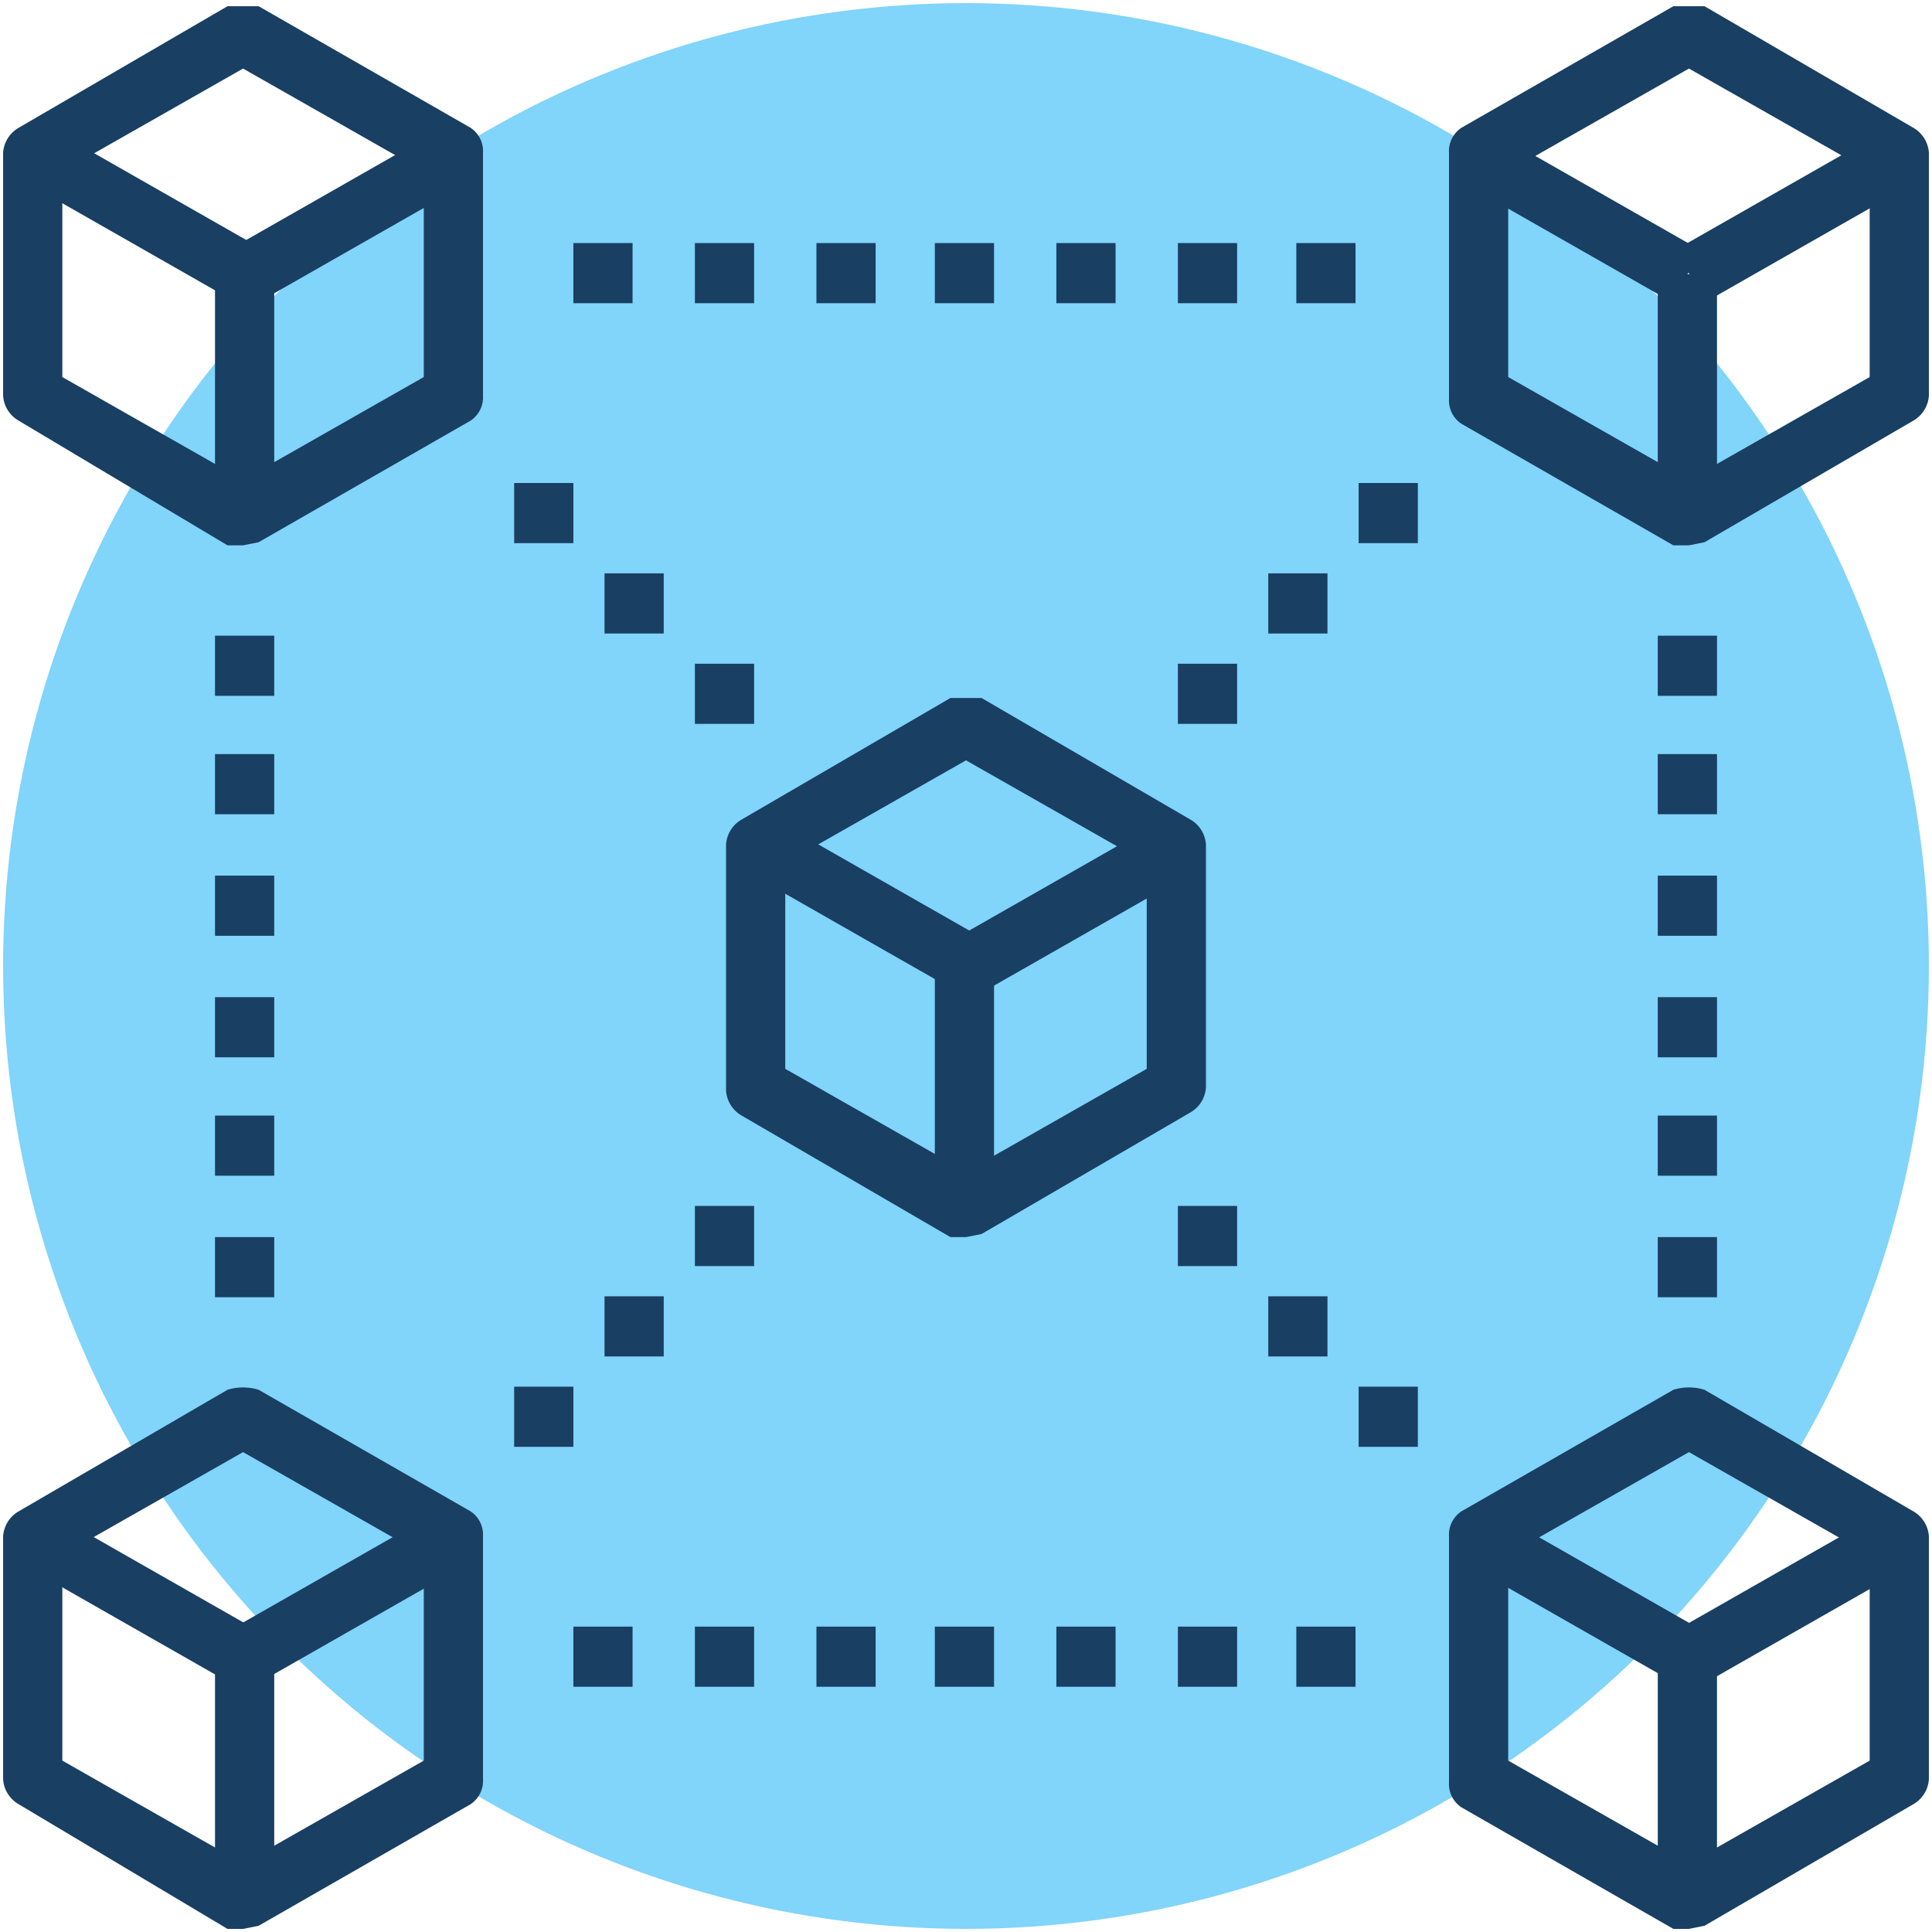 <?xml version="1.0" encoding="UTF-8"?> <svg xmlns="http://www.w3.org/2000/svg" id="icons" viewBox="0 0 62 62"><title>BMS-service-desk</title><g><circle cx="31" cy="31" r="30.9" style="fill: #81d4fa"></circle><g><path d="M31,39.7h-.5l-6.7-3.9a1,1,0,0,1-.5-.8V27.1a1,1,0,0,1,.5-.8l6.7-3.9h1l6.7,3.9a1,1,0,0,1,.5.8v7.8a1,1,0,0,1-.5.8l-6.7,3.9Zm-5.8-5.4L31,37.6l5.8-3.3V27.7L31,24.4l-5.8,3.3Z" style="fill: #193f63"></path><rect x="30" y="31" width="1.9" height="7.73" style="fill: #193f63"></rect><rect x="30.5" y="28.1" width="7.8" height="1.93" transform="translate(-9.9 20.9) rotate(-29.7)" style="fill: #193f63"></rect><rect x="26.7" y="25.2" width="1.9" height="7.79" transform="translate(-11.3 38.6) rotate(-60.3)" style="fill: #193f63"></rect></g><g><path d="M54.2,61.9h-.5l-6.8-3.9a.9.9,0,0,1-.4-.8V49.3a.9.9,0,0,1,.4-.8l6.8-3.9a1.7,1.7,0,0,1,1,0l6.7,3.9a1,1,0,0,1,.5.8v7.8a1,1,0,0,1-.5.8l-6.7,3.9Zm-5.8-5.4,5.8,3.3L60,56.5V49.9l-5.8-3.3-5.8,3.3Z" style="fill: #193f63"></path><rect x="53.2" y="53.2" width="1.9" height="7.73" style="fill: #193f63"></rect><rect x="53.7" y="50.3" width="7.8" height="1.93" transform="translate(-17.9 35.3) rotate(-29.7)" style="fill: #193f63"></rect><rect x="49.8" y="47.4" width="1.9" height="7.79" transform="translate(-18.9 69.9) rotate(-60.3)" style="fill: #193f63"></rect></g><g><path d="M54.2,17.5h-.5l-6.8-3.9a.9.9,0,0,1-.4-.8V4.9a.9.9,0,0,1,.4-.8L53.7.2h1l6.7,3.9a1,1,0,0,1,.5.8v7.8a1,1,0,0,1-.5.8l-6.7,3.9Zm-5.8-5.4,5.8,3.3L60,12.1V5.5L54.2,2.2,48.4,5.5Z" style="fill: #193f63"></path><rect x="53.2" y="8.8" width="1.9" height="7.73" style="fill: #193f63"></rect><rect x="53.7" y="5.9" width="7.8" height="1.93" transform="translate(4.2 29.5) rotate(-29.7)" style="fill: #193f63"></rect><rect x="49.8" y="3" width="1.9" height="7.79" transform="translate(19.6 47.6) rotate(-60.3)" style="fill: #193f63"></rect></g><g><path d="M7.8,61.9H7.3L.6,57.9a1,1,0,0,1-.5-.8V49.3a1,1,0,0,1,.5-.8l6.7-3.9a1.7,1.7,0,0,1,1,0l6.8,3.9a.9.9,0,0,1,.4.8v7.8a.9.9,0,0,1-.4.8L8.3,61.8ZM2,56.5l5.8,3.3,5.8-3.3V49.9L7.8,46.6,2,49.9Z" style="fill: #193f63"></path><rect x="6.9" y="53.2" width="1.9" height="7.73" style="fill: #193f63"></rect><rect x="7.3" y="50.3" width="7.8" height="1.93" transform="translate(-24 12.3) rotate(-29.7)" style="fill: #193f63"></rect><rect x="3.5" y="47.4" width="1.9" height="7.79" transform="translate(-42.3 29.7) rotate(-60.3)" style="fill: #193f63"></rect></g><g><path d="M7.8,17.5H7.3L.6,13.5a1,1,0,0,1-.5-.8V4.9a1,1,0,0,1,.5-.8L7.3.2h1l6.8,3.9a.9.9,0,0,1,.4.8v7.8a.9.9,0,0,1-.4.8L8.3,17.4ZM2,12.1l5.8,3.3,5.8-3.3V5.5L7.8,2.2,2,5.5Z" style="fill: #193f63"></path><rect x="6.9" y="8.8" width="1.9" height="7.73" style="fill: #193f63"></rect><rect x="7.3" y="5.9" width="7.8" height="1.93" transform="translate(-1.9 6.5) rotate(-29.7)" style="fill: #193f63"></rect><rect x="3.5" y="3" width="1.9" height="7.79" transform="translate(-3.7 7.3) rotate(-60.3)" style="fill: #193f63"></rect></g><rect x="30" y="52.2" width="1.9" height="1.93" style="fill: #193f63"></rect><rect x="26.2" y="52.2" width="1.9" height="1.93" style="fill: #193f63"></rect><rect x="22.3" y="52.2" width="1.9" height="1.93" style="fill: #193f63"></rect><rect x="18.4" y="52.2" width="1.9" height="1.93" style="fill: #193f63"></rect><rect x="33.9" y="52.2" width="1.9" height="1.93" style="fill: #193f63"></rect><rect x="37.8" y="52.2" width="1.9" height="1.93" style="fill: #193f63"></rect><rect x="41.6" y="52.2" width="1.9" height="1.93" style="fill: #193f63"></rect><rect x="53.2" y="32" width="1.9" height="1.93" style="fill: #193f63"></rect><rect x="53.2" y="28.1" width="1.9" height="1.93" style="fill: #193f63"></rect><rect x="53.2" y="24.2" width="1.9" height="1.93" style="fill: #193f63"></rect><rect x="53.2" y="20.4" width="1.9" height="1.93" style="fill: #193f63"></rect><rect x="53.2" y="35.8" width="1.9" height="1.93" style="fill: #193f63"></rect><rect x="53.2" y="39.7" width="1.9" height="1.93" style="fill: #193f63"></rect><rect x="6.9" y="32" width="1.9" height="1.93" style="fill: #193f63"></rect><rect x="6.9" y="28.1" width="1.9" height="1.93" style="fill: #193f63"></rect><rect x="6.9" y="24.2" width="1.9" height="1.93" style="fill: #193f63"></rect><rect x="6.9" y="20.4" width="1.9" height="1.93" style="fill: #193f63"></rect><rect x="6.9" y="35.8" width="1.9" height="1.93" style="fill: #193f63"></rect><rect x="6.9" y="39.7" width="1.9" height="1.93" style="fill: #193f63"></rect><rect x="30" y="7.8" width="1.9" height="1.93" style="fill: #193f63"></rect><rect x="26.2" y="7.8" width="1.9" height="1.93" style="fill: #193f63"></rect><rect x="22.3" y="7.8" width="1.9" height="1.93" style="fill: #193f63"></rect><rect x="18.4" y="7.8" width="1.9" height="1.93" style="fill: #193f63"></rect><rect x="33.9" y="7.8" width="1.9" height="1.93" style="fill: #193f63"></rect><rect x="37.8" y="7.8" width="1.9" height="1.93" style="fill: #193f63"></rect><rect x="41.6" y="7.8" width="1.9" height="1.93" style="fill: #193f63"></rect><rect x="37.8" y="38.7" width="1.9" height="1.93" style="fill: #193f63"></rect><rect x="40.7" y="41.6" width="1.9" height="1.93" style="fill: #193f63"></rect><rect x="43.6" y="44.5" width="1.9" height="1.93" style="fill: #193f63"></rect><rect x="22.3" y="38.7" width="1.9" height="1.93" style="fill: #193f63"></rect><rect x="19.4" y="41.6" width="1.9" height="1.93" style="fill: #193f63"></rect><rect x="16.5" y="44.5" width="1.9" height="1.93" style="fill: #193f63"></rect><rect x="37.8" y="21.3" width="1.9" height="1.93" style="fill: #193f63"></rect><rect x="40.7" y="18.4" width="1.9" height="1.93" style="fill: #193f63"></rect><rect x="43.6" y="15.5" width="1.9" height="1.93" style="fill: #193f63"></rect><rect x="22.3" y="21.3" width="1.9" height="1.93" style="fill: #193f63"></rect><rect x="19.4" y="18.4" width="1.9" height="1.93" style="fill: #193f63"></rect><rect x="16.5" y="15.5" width="1.9" height="1.93" style="fill: #193f63"></rect></g></svg> 